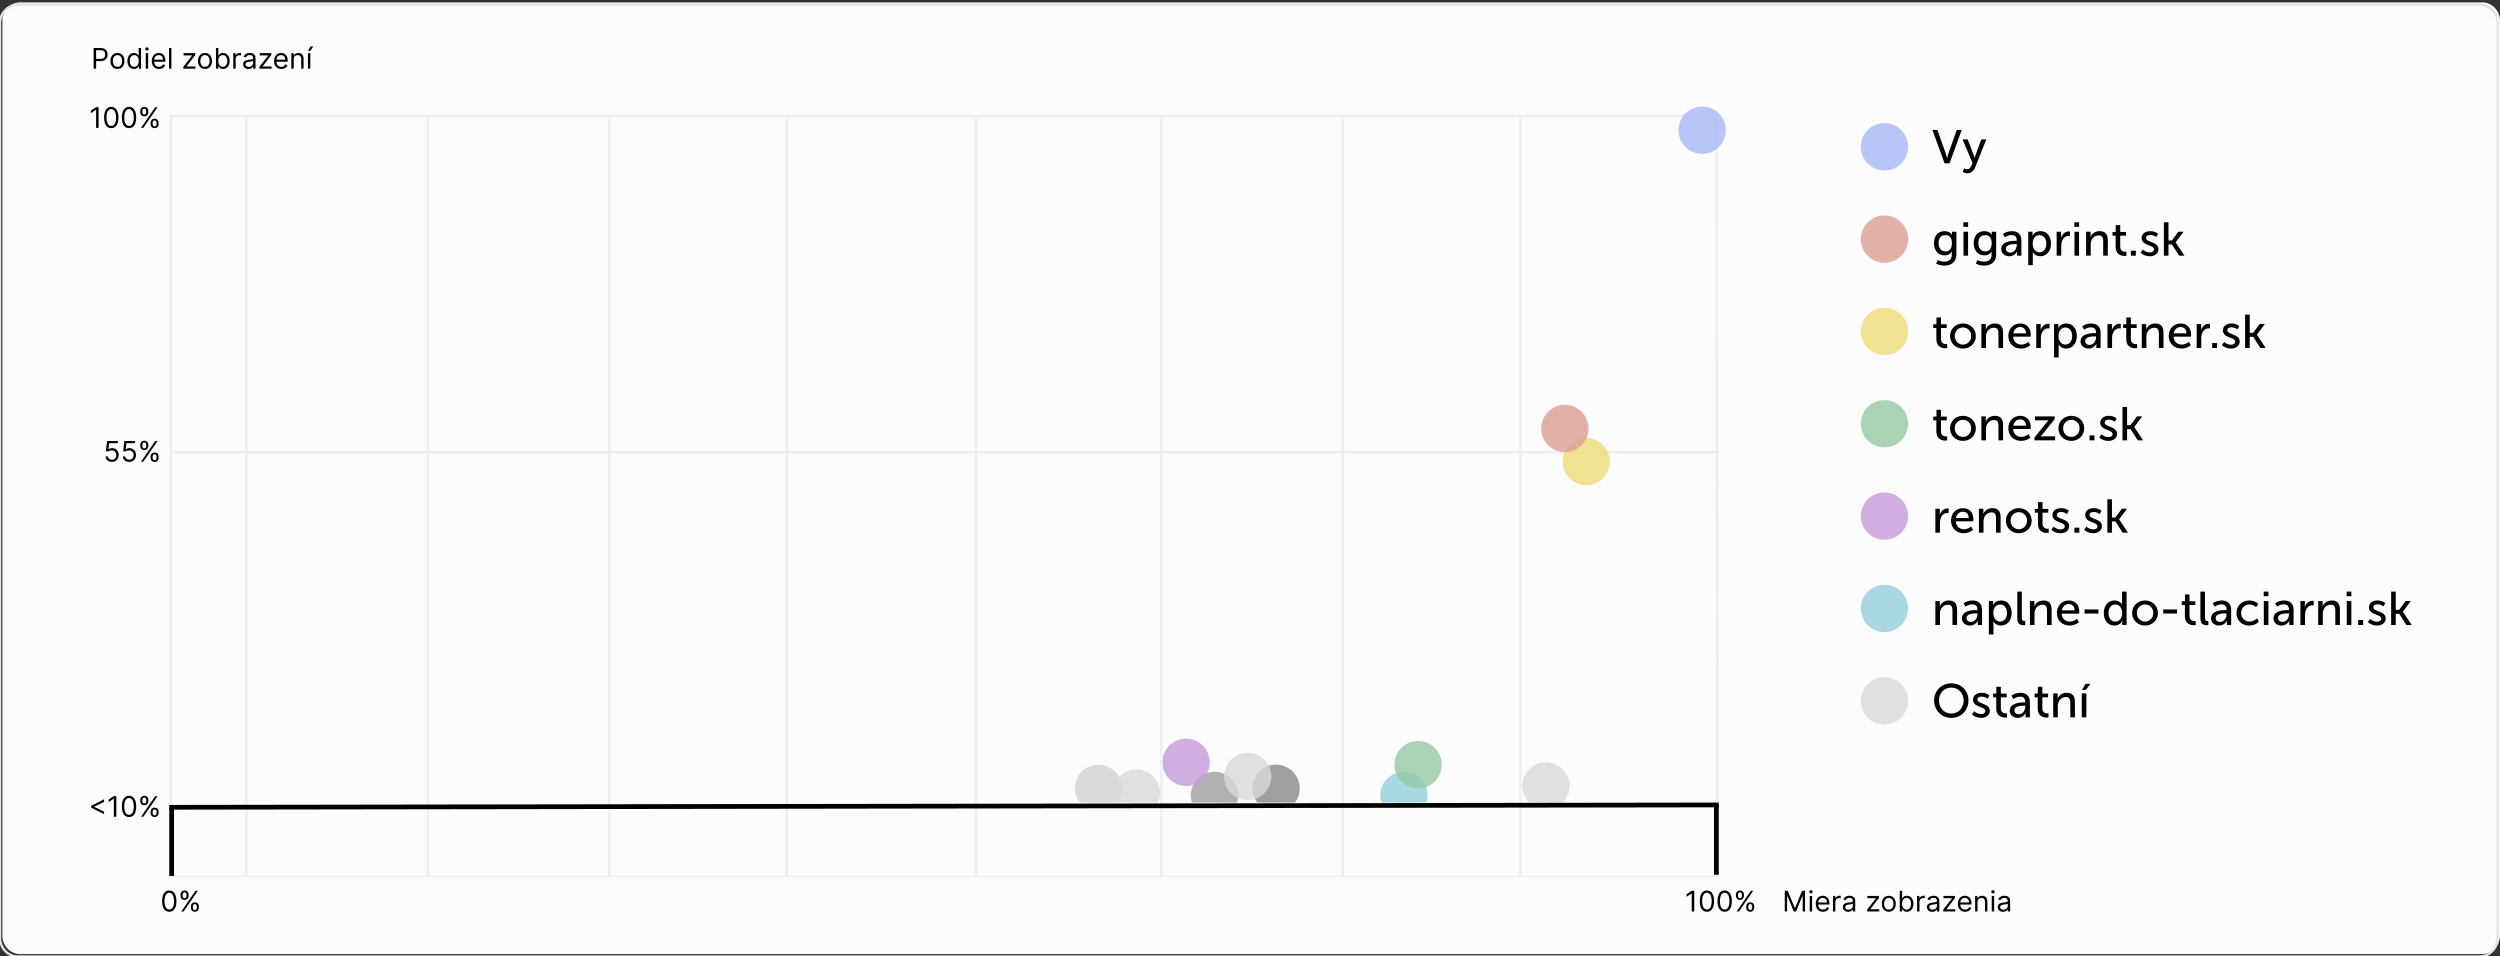 <?xml version="1.0" encoding="UTF-8"?> <svg xmlns="http://www.w3.org/2000/svg" width="1056" height="404" viewBox="0 0 1056 404" fill="none"><rect x="0" y="0" width="1056" height="404" fill="#333333" stroke="none"/><g clip-path="url(#clip0_103_243)"><path d="M1048.5 1H8.5C4.358 1 1 4.524 1 8.872V395.128C1 399.476 4.358 403 8.5 403H1048.5C1052.64 403 1056 399.476 1056 395.128V8.872C1056 4.524 1052.64 1 1048.5 1Z" fill="#FCFCFC"></path><path d="M1047.5 2H7.5C3.358 2 0 5.524 0 9.872V396.128C0 400.476 3.358 404 7.5 404H1047.5C1051.64 404 1055 400.476 1055 396.128V9.872C1055 5.524 1051.64 2 1047.5 2Z" stroke="#E4E4E4"></path><path d="M72 370H726" stroke="#EEEEEE"></path><path d="M72 191H726" stroke="#EEEEEE"></path><path d="M72 49L725 49" stroke="#EEEEEE"></path><path d="M72.188 49V370" stroke="#EEEEEE"></path><circle opacity="0.8" cx="539" cy="333" r="10" fill="#8A8888"></circle><circle opacity="0.8" cx="653" cy="332" r="10" fill="#D9D9D9"></circle><circle opacity="0.8" cx="513" cy="336" r="10" fill="#A09F9F"></circle><circle opacity="0.8" cx="527" cy="328" r="10" fill="#D9D9D9"></circle><circle cx="464" cy="333" r="10" fill="#D9D9D9"></circle><circle opacity="0.8" cx="480" cy="335" r="10" fill="#D9D9D9"></circle><circle opacity="0.8" cx="501" cy="322" r="10" fill="#C79BDA"></circle><circle opacity="0.8" cx="593" cy="336" r="10" fill="#96CEDE"></circle><circle opacity="0.8" cx="599" cy="323" r="10" fill="#96C9A5"></circle><rect x="73" y="339" width="652" height="31" fill="#FCFCFC"></rect><path d="M104.039 50V370" stroke="#EEEEEE"></path><path d="M180.68 50V370" stroke="#EEEEEE"></path><path d="M257.32 50V370" stroke="#EEEEEE"></path><path d="M332.305 50V370" stroke="#EEEEEE"></path><path d="M412.281 50V370" stroke="#EEEEEE"></path><path d="M490.586 50V370" stroke="#EEEEEE"></path><path d="M567.234 50V370" stroke="#EEEEEE"></path><path d="M642.211 50V370" stroke="#EEEEEE"></path><path d="M725 49L725.523 370" stroke="#EEEEEE"></path><path d="M41.644 45.273V54H40.587V46.381H40.535L38.405 47.795V46.722L40.587 45.273H41.644ZM47 54.119C46.358 54.119 45.811 53.945 45.359 53.595C44.908 53.243 44.562 52.733 44.324 52.065C44.085 51.395 43.966 50.585 43.966 49.636C43.966 48.693 44.085 47.888 44.324 47.22C44.565 46.55 44.912 46.038 45.364 45.686C45.818 45.331 46.364 45.153 47 45.153C47.636 45.153 48.18 45.331 48.632 45.686C49.087 46.038 49.433 46.55 49.672 47.22C49.913 47.888 50.034 48.693 50.034 49.636C50.034 50.585 49.915 51.395 49.676 52.065C49.438 52.733 49.092 53.243 48.641 53.595C48.189 53.945 47.642 54.119 47 54.119ZM47 53.182C47.636 53.182 48.131 52.875 48.483 52.261C48.835 51.648 49.011 50.773 49.011 49.636C49.011 48.881 48.93 48.237 48.769 47.706C48.609 47.175 48.379 46.77 48.078 46.492C47.78 46.213 47.42 46.074 47 46.074C46.369 46.074 45.876 46.385 45.521 47.007C45.166 47.626 44.989 48.503 44.989 49.636C44.989 50.392 45.068 51.034 45.227 51.562C45.386 52.091 45.615 52.493 45.913 52.769C46.215 53.044 46.577 53.182 47 53.182ZM54.5 54.119C53.858 54.119 53.311 53.945 52.859 53.595C52.408 53.243 52.062 52.733 51.824 52.065C51.585 51.395 51.466 50.585 51.466 49.636C51.466 48.693 51.585 47.888 51.824 47.22C52.065 46.55 52.412 46.038 52.864 45.686C53.318 45.331 53.864 45.153 54.5 45.153C55.136 45.153 55.68 45.331 56.132 45.686C56.587 46.038 56.933 46.55 57.172 47.22C57.413 47.888 57.534 48.693 57.534 49.636C57.534 50.585 57.415 51.395 57.176 52.065C56.938 52.733 56.592 53.243 56.141 53.595C55.689 53.945 55.142 54.119 54.5 54.119ZM54.5 53.182C55.136 53.182 55.631 52.875 55.983 52.261C56.335 51.648 56.511 50.773 56.511 49.636C56.511 48.881 56.43 48.237 56.269 47.706C56.109 47.175 55.879 46.77 55.578 46.492C55.28 46.213 54.92 46.074 54.5 46.074C53.869 46.074 53.376 46.385 53.021 47.007C52.666 47.626 52.489 48.503 52.489 49.636C52.489 50.392 52.568 51.034 52.727 51.562C52.886 52.091 53.115 52.493 53.413 52.769C53.715 53.044 54.077 53.182 54.5 53.182ZM63.602 52.364V51.903C63.602 51.585 63.668 51.294 63.798 51.03C63.932 50.763 64.125 50.55 64.378 50.391C64.633 50.229 64.943 50.148 65.307 50.148C65.676 50.148 65.986 50.229 66.236 50.391C66.486 50.55 66.675 50.763 66.803 51.03C66.93 51.294 66.994 51.585 66.994 51.903V52.364C66.994 52.682 66.929 52.974 66.798 53.242C66.671 53.506 66.48 53.719 66.227 53.881C65.977 54.04 65.671 54.119 65.307 54.119C64.938 54.119 64.626 54.04 64.374 53.881C64.121 53.719 63.929 53.506 63.798 53.242C63.668 52.974 63.602 52.682 63.602 52.364ZM64.472 51.903V52.364C64.472 52.628 64.534 52.865 64.659 53.075C64.784 53.283 65 53.386 65.307 53.386C65.605 53.386 65.815 53.283 65.938 53.075C66.062 52.865 66.125 52.628 66.125 52.364V51.903C66.125 51.639 66.065 51.403 65.946 51.196C65.827 50.986 65.614 50.881 65.307 50.881C65.008 50.881 64.794 50.986 64.663 51.196C64.535 51.403 64.472 51.639 64.472 51.903ZM59.256 47.369V46.909C59.256 46.591 59.321 46.3 59.452 46.035C59.585 45.769 59.778 45.555 60.031 45.396C60.287 45.234 60.597 45.153 60.96 45.153C61.33 45.153 61.639 45.234 61.889 45.396C62.139 45.555 62.328 45.769 62.456 46.035C62.584 46.3 62.648 46.591 62.648 46.909V47.369C62.648 47.688 62.582 47.98 62.452 48.247C62.324 48.511 62.133 48.724 61.881 48.886C61.631 49.045 61.324 49.125 60.96 49.125C60.591 49.125 60.28 49.045 60.027 48.886C59.774 48.724 59.582 48.511 59.452 48.247C59.321 47.98 59.256 47.688 59.256 47.369ZM60.125 46.909V47.369C60.125 47.633 60.188 47.871 60.312 48.081C60.438 48.288 60.653 48.392 60.96 48.392C61.258 48.392 61.469 48.288 61.591 48.081C61.716 47.871 61.778 47.633 61.778 47.369V46.909C61.778 46.645 61.719 46.409 61.599 46.202C61.48 45.992 61.267 45.886 60.96 45.886C60.662 45.886 60.447 45.992 60.317 46.202C60.189 46.409 60.125 46.645 60.125 46.909ZM59.58 54L65.579 45.273H66.551L60.551 54H59.58Z" fill="black"></path><path d="M47.279 195.119C46.779 195.119 46.329 195.02 45.928 194.821C45.528 194.622 45.207 194.349 44.965 194.003C44.724 193.656 44.592 193.261 44.569 192.818H45.592C45.631 193.213 45.81 193.54 46.129 193.798C46.45 194.054 46.833 194.182 47.279 194.182C47.637 194.182 47.955 194.098 48.234 193.93C48.515 193.763 48.735 193.533 48.894 193.24C49.056 192.945 49.137 192.611 49.137 192.239C49.137 191.858 49.053 191.518 48.886 191.22C48.721 190.919 48.494 190.682 48.204 190.509C47.914 190.335 47.583 190.247 47.211 190.244C46.944 190.241 46.67 190.283 46.389 190.368C46.107 190.45 45.876 190.557 45.694 190.688L44.705 190.568L45.234 186.273H49.768V187.21H46.12L45.813 189.784H45.864C46.043 189.642 46.268 189.524 46.538 189.43C46.807 189.337 47.089 189.29 47.381 189.29C47.916 189.29 48.391 189.418 48.809 189.673C49.229 189.926 49.559 190.273 49.798 190.713C50.039 191.153 50.16 191.656 50.16 192.222C50.16 192.778 50.035 193.276 49.785 193.713C49.538 194.148 49.197 194.491 48.762 194.744C48.327 194.994 47.833 195.119 47.279 195.119ZM54.58 195.119C54.08 195.119 53.63 195.02 53.229 194.821C52.828 194.622 52.508 194.349 52.266 194.003C52.025 193.656 51.892 193.261 51.87 192.818H52.892C52.932 193.213 53.111 193.54 53.429 193.798C53.75 194.054 54.134 194.182 54.58 194.182C54.938 194.182 55.256 194.098 55.534 193.93C55.816 193.763 56.036 193.533 56.195 193.24C56.357 192.945 56.438 192.611 56.438 192.239C56.438 191.858 56.354 191.518 56.186 191.22C56.022 190.919 55.794 190.682 55.505 190.509C55.215 190.335 54.884 190.247 54.512 190.244C54.245 190.241 53.971 190.283 53.689 190.368C53.408 190.45 53.176 190.557 52.995 190.688L52.006 190.568L52.534 186.273H57.069V187.21H53.421L53.114 189.784H53.165C53.344 189.642 53.569 189.524 53.838 189.43C54.108 189.337 54.39 189.29 54.682 189.29C55.216 189.29 55.692 189.418 56.11 189.673C56.53 189.926 56.86 190.273 57.098 190.713C57.34 191.153 57.461 191.656 57.461 192.222C57.461 192.778 57.336 193.276 57.086 193.713C56.838 194.148 56.498 194.491 56.063 194.744C55.628 194.994 55.134 195.119 54.58 195.119ZM63.602 193.364V192.903C63.602 192.585 63.668 192.294 63.798 192.03C63.932 191.763 64.125 191.55 64.378 191.391C64.633 191.229 64.943 191.148 65.307 191.148C65.676 191.148 65.986 191.229 66.236 191.391C66.486 191.55 66.675 191.763 66.803 192.03C66.93 192.294 66.994 192.585 66.994 192.903V193.364C66.994 193.682 66.929 193.974 66.798 194.241C66.671 194.506 66.48 194.719 66.227 194.881C65.977 195.04 65.671 195.119 65.307 195.119C64.938 195.119 64.626 195.04 64.374 194.881C64.121 194.719 63.929 194.506 63.798 194.241C63.668 193.974 63.602 193.682 63.602 193.364ZM64.472 192.903V193.364C64.472 193.628 64.534 193.865 64.659 194.075C64.784 194.283 65 194.386 65.307 194.386C65.605 194.386 65.815 194.283 65.938 194.075C66.062 193.865 66.125 193.628 66.125 193.364V192.903C66.125 192.639 66.065 192.403 65.946 192.196C65.827 191.986 65.614 191.881 65.307 191.881C65.008 191.881 64.794 191.986 64.663 192.196C64.535 192.403 64.472 192.639 64.472 192.903ZM59.256 188.369V187.909C59.256 187.591 59.321 187.3 59.452 187.036C59.585 186.768 59.778 186.555 60.031 186.396C60.287 186.234 60.597 186.153 60.96 186.153C61.33 186.153 61.639 186.234 61.889 186.396C62.139 186.555 62.328 186.768 62.456 187.036C62.584 187.3 62.648 187.591 62.648 187.909V188.369C62.648 188.687 62.582 188.98 62.452 189.247C62.324 189.511 62.133 189.724 61.881 189.886C61.631 190.045 61.324 190.125 60.96 190.125C60.591 190.125 60.28 190.045 60.027 189.886C59.774 189.724 59.582 189.511 59.452 189.247C59.321 188.98 59.256 188.687 59.256 188.369ZM60.125 187.909V188.369C60.125 188.634 60.188 188.871 60.312 189.081C60.438 189.288 60.653 189.392 60.96 189.392C61.258 189.392 61.469 189.288 61.591 189.081C61.716 188.871 61.778 188.634 61.778 188.369V187.909C61.778 187.645 61.719 187.409 61.599 187.202C61.48 186.991 61.267 186.886 60.96 186.886C60.662 186.886 60.447 186.991 60.317 187.202C60.189 187.409 60.125 187.645 60.125 187.909ZM59.58 195L65.579 186.273H66.551L60.551 195H59.58Z" fill="black"></path><path d="M38.472 341.114V340.432L43.961 337.636V338.727L39.75 340.756L39.784 340.688V340.858L39.75 340.79L43.961 342.818V343.909L38.472 341.114ZM49.144 336.273V345H48.087V337.381H48.035L45.905 338.795V337.722L48.087 336.273H49.144ZM54.5 345.119C53.858 345.119 53.311 344.945 52.859 344.595C52.408 344.243 52.062 343.733 51.824 343.065C51.585 342.395 51.466 341.585 51.466 340.636C51.466 339.693 51.585 338.888 51.824 338.22C52.065 337.55 52.412 337.038 52.864 336.686C53.318 336.331 53.864 336.153 54.5 336.153C55.136 336.153 55.68 336.331 56.132 336.686C56.587 337.038 56.933 337.55 57.172 338.22C57.413 338.888 57.534 339.693 57.534 340.636C57.534 341.585 57.415 342.395 57.176 343.065C56.938 343.733 56.592 344.243 56.141 344.595C55.689 344.945 55.142 345.119 54.5 345.119ZM54.5 344.182C55.136 344.182 55.631 343.875 55.983 343.261C56.335 342.648 56.511 341.773 56.511 340.636C56.511 339.881 56.43 339.237 56.269 338.706C56.109 338.175 55.879 337.77 55.578 337.491C55.28 337.213 54.92 337.074 54.5 337.074C53.869 337.074 53.376 337.385 53.021 338.007C52.666 338.626 52.489 339.503 52.489 340.636C52.489 341.392 52.568 342.034 52.727 342.562C52.886 343.091 53.115 343.493 53.413 343.768C53.715 344.044 54.077 344.182 54.5 344.182ZM63.602 343.364V342.903C63.602 342.585 63.668 342.294 63.798 342.03C63.932 341.763 64.125 341.55 64.378 341.391C64.633 341.229 64.943 341.148 65.307 341.148C65.676 341.148 65.986 341.229 66.236 341.391C66.486 341.55 66.675 341.763 66.803 342.03C66.93 342.294 66.994 342.585 66.994 342.903V343.364C66.994 343.682 66.929 343.974 66.798 344.241C66.671 344.506 66.48 344.719 66.227 344.881C65.977 345.04 65.671 345.119 65.307 345.119C64.938 345.119 64.626 345.04 64.374 344.881C64.121 344.719 63.929 344.506 63.798 344.241C63.668 343.974 63.602 343.682 63.602 343.364ZM64.472 342.903V343.364C64.472 343.628 64.534 343.865 64.659 344.075C64.784 344.283 65 344.386 65.307 344.386C65.605 344.386 65.815 344.283 65.938 344.075C66.062 343.865 66.125 343.628 66.125 343.364V342.903C66.125 342.639 66.065 342.403 65.946 342.196C65.827 341.986 65.614 341.881 65.307 341.881C65.008 341.881 64.794 341.986 64.663 342.196C64.535 342.403 64.472 342.639 64.472 342.903ZM59.256 338.369V337.909C59.256 337.591 59.321 337.3 59.452 337.036C59.585 336.768 59.778 336.555 60.031 336.396C60.287 336.234 60.597 336.153 60.96 336.153C61.33 336.153 61.639 336.234 61.889 336.396C62.139 336.555 62.328 336.768 62.456 337.036C62.584 337.3 62.648 337.591 62.648 337.909V338.369C62.648 338.687 62.582 338.98 62.452 339.247C62.324 339.511 62.133 339.724 61.881 339.886C61.631 340.045 61.324 340.125 60.96 340.125C60.591 340.125 60.28 340.045 60.027 339.886C59.774 339.724 59.582 339.511 59.452 339.247C59.321 338.98 59.256 338.687 59.256 338.369ZM60.125 337.909V338.369C60.125 338.634 60.188 338.871 60.312 339.081C60.438 339.288 60.653 339.392 60.96 339.392C61.258 339.392 61.469 339.288 61.591 339.081C61.716 338.871 61.778 338.634 61.778 338.369V337.909C61.778 337.645 61.719 337.409 61.599 337.202C61.48 336.991 61.267 336.886 60.96 336.886C60.662 336.886 60.447 336.991 60.317 337.202C60.189 337.409 60.125 337.645 60.125 337.909ZM59.58 345L65.579 336.273H66.551L60.551 345H59.58Z" fill="black"></path><path d="M71.5 385.119C70.858 385.119 70.311 384.945 69.859 384.595C69.408 384.243 69.062 383.733 68.824 383.065C68.585 382.395 68.466 381.585 68.466 380.636C68.466 379.693 68.585 378.888 68.824 378.22C69.065 377.55 69.412 377.038 69.864 376.686C70.318 376.331 70.864 376.153 71.5 376.153C72.136 376.153 72.68 376.331 73.132 376.686C73.587 377.038 73.933 377.55 74.172 378.22C74.413 378.888 74.534 379.693 74.534 380.636C74.534 381.585 74.415 382.395 74.176 383.065C73.938 383.733 73.592 384.243 73.141 384.595C72.689 384.945 72.142 385.119 71.5 385.119ZM71.5 384.182C72.136 384.182 72.631 383.875 72.983 383.261C73.335 382.648 73.511 381.773 73.511 380.636C73.511 379.881 73.43 379.237 73.269 378.706C73.109 378.175 72.879 377.77 72.578 377.491C72.28 377.213 71.921 377.074 71.5 377.074C70.869 377.074 70.376 377.385 70.021 378.007C69.666 378.626 69.489 379.503 69.489 380.636C69.489 381.392 69.568 382.034 69.727 382.562C69.886 383.091 70.115 383.493 70.413 383.768C70.715 384.044 71.077 384.182 71.5 384.182ZM80.602 383.364V382.903C80.602 382.585 80.668 382.294 80.798 382.03C80.932 381.763 81.125 381.55 81.378 381.391C81.633 381.229 81.943 381.148 82.307 381.148C82.676 381.148 82.986 381.229 83.236 381.391C83.486 381.55 83.675 381.763 83.803 382.03C83.93 382.294 83.994 382.585 83.994 382.903V383.364C83.994 383.682 83.929 383.974 83.798 384.241C83.671 384.506 83.48 384.719 83.227 384.881C82.977 385.04 82.671 385.119 82.307 385.119C81.938 385.119 81.626 385.04 81.374 384.881C81.121 384.719 80.929 384.506 80.798 384.241C80.668 383.974 80.602 383.682 80.602 383.364ZM81.472 382.903V383.364C81.472 383.628 81.534 383.865 81.659 384.075C81.784 384.283 82 384.386 82.307 384.386C82.605 384.386 82.815 384.283 82.938 384.075C83.062 383.865 83.125 383.628 83.125 383.364V382.903C83.125 382.639 83.065 382.403 82.946 382.196C82.827 381.986 82.614 381.881 82.307 381.881C82.008 381.881 81.794 381.986 81.663 382.196C81.535 382.403 81.472 382.639 81.472 382.903ZM76.256 378.369V377.909C76.256 377.591 76.321 377.3 76.452 377.036C76.585 376.768 76.778 376.555 77.031 376.396C77.287 376.234 77.597 376.153 77.96 376.153C78.329 376.153 78.639 376.234 78.889 376.396C79.139 376.555 79.328 376.768 79.456 377.036C79.584 377.3 79.648 377.591 79.648 377.909V378.369C79.648 378.687 79.582 378.98 79.452 379.247C79.324 379.511 79.133 379.724 78.881 379.886C78.631 380.045 78.324 380.125 77.96 380.125C77.591 380.125 77.28 380.045 77.027 379.886C76.774 379.724 76.582 379.511 76.452 379.247C76.321 378.98 76.256 378.687 76.256 378.369ZM77.125 377.909V378.369C77.125 378.634 77.188 378.871 77.312 379.081C77.438 379.288 77.653 379.392 77.96 379.392C78.258 379.392 78.469 379.288 78.591 379.081C78.716 378.871 78.778 378.634 78.778 378.369V377.909C78.778 377.645 78.719 377.409 78.599 377.202C78.48 376.991 78.267 376.886 77.96 376.886C77.662 376.886 77.447 376.991 77.317 377.202C77.189 377.409 77.125 377.645 77.125 377.909ZM76.579 385L82.579 376.273H83.551L77.551 385H76.579Z" fill="black"></path><path d="M715.643 376.273V385H714.587V377.381H714.536L712.405 378.795V377.722L714.587 376.273H715.643ZM721 385.119C720.358 385.119 719.811 384.945 719.359 384.595C718.908 384.243 718.563 383.733 718.324 383.065C718.085 382.395 717.966 381.585 717.966 380.636C717.966 379.693 718.085 378.888 718.324 378.22C718.565 377.55 718.912 377.038 719.364 376.686C719.818 376.331 720.364 376.153 721 376.153C721.636 376.153 722.18 376.331 722.632 376.686C723.087 377.038 723.433 377.55 723.672 378.22C723.913 378.888 724.034 379.693 724.034 380.636C724.034 381.585 723.915 382.395 723.676 383.065C723.438 383.733 723.092 384.243 722.641 384.595C722.189 384.945 721.642 385.119 721 385.119ZM721 384.182C721.636 384.182 722.131 383.875 722.483 383.261C722.835 382.648 723.011 381.773 723.011 380.636C723.011 379.881 722.93 379.237 722.768 378.706C722.609 378.175 722.379 377.77 722.078 377.491C721.78 377.213 721.42 377.074 721 377.074C720.369 377.074 719.876 377.385 719.521 378.007C719.166 378.626 718.989 379.503 718.989 380.636C718.989 381.392 719.068 382.034 719.227 382.562C719.386 383.091 719.615 383.493 719.913 383.768C720.214 384.044 720.577 384.182 721 384.182ZM728.5 385.119C727.858 385.119 727.311 384.945 726.859 384.595C726.408 384.243 726.063 383.733 725.824 383.065C725.585 382.395 725.466 381.585 725.466 380.636C725.466 379.693 725.585 378.888 725.824 378.22C726.065 377.55 726.412 377.038 726.864 376.686C727.318 376.331 727.864 376.153 728.5 376.153C729.136 376.153 729.68 376.331 730.132 376.686C730.587 377.038 730.933 377.55 731.172 378.22C731.413 378.888 731.534 379.693 731.534 380.636C731.534 381.585 731.415 382.395 731.176 383.065C730.938 383.733 730.592 384.243 730.141 384.595C729.689 384.945 729.142 385.119 728.5 385.119ZM728.5 384.182C729.136 384.182 729.631 383.875 729.983 383.261C730.335 382.648 730.511 381.773 730.511 380.636C730.511 379.881 730.43 379.237 730.268 378.706C730.109 378.175 729.879 377.77 729.578 377.491C729.28 377.213 728.92 377.074 728.5 377.074C727.869 377.074 727.376 377.385 727.021 378.007C726.666 378.626 726.489 379.503 726.489 380.636C726.489 381.392 726.568 382.034 726.727 382.562C726.886 383.091 727.115 383.493 727.413 383.768C727.714 384.044 728.077 384.182 728.5 384.182ZM737.602 383.364V382.903C737.602 382.585 737.668 382.294 737.798 382.03C737.932 381.763 738.125 381.55 738.378 381.391C738.634 381.229 738.943 381.148 739.307 381.148C739.676 381.148 739.986 381.229 740.236 381.391C740.486 381.55 740.675 381.763 740.803 382.03C740.93 382.294 740.994 382.585 740.994 382.903V383.364C740.994 383.682 740.929 383.974 740.798 384.241C740.67 384.506 740.48 384.719 740.227 384.881C739.977 385.04 739.67 385.119 739.307 385.119C738.938 385.119 738.626 385.04 738.374 384.881C738.121 384.719 737.929 384.506 737.798 384.241C737.668 383.974 737.602 383.682 737.602 383.364ZM738.472 382.903V383.364C738.472 383.628 738.534 383.865 738.659 384.075C738.784 384.283 739 384.386 739.307 384.386C739.605 384.386 739.815 384.283 739.938 384.075C740.062 383.865 740.125 383.628 740.125 383.364V382.903C740.125 382.639 740.065 382.403 739.946 382.196C739.827 381.986 739.614 381.881 739.307 381.881C739.009 381.881 738.794 381.986 738.663 382.196C738.536 382.403 738.472 382.639 738.472 382.903ZM733.256 378.369V377.909C733.256 377.591 733.321 377.3 733.452 377.036C733.585 376.768 733.778 376.555 734.031 376.396C734.287 376.234 734.597 376.153 734.96 376.153C735.33 376.153 735.639 376.234 735.889 376.396C736.139 376.555 736.328 376.768 736.456 377.036C736.584 377.3 736.648 377.591 736.648 377.909V378.369C736.648 378.687 736.582 378.98 736.452 379.247C736.324 379.511 736.134 379.724 735.881 379.886C735.631 380.045 735.324 380.125 734.96 380.125C734.591 380.125 734.28 380.045 734.027 379.886C733.774 379.724 733.582 379.511 733.452 379.247C733.321 378.98 733.256 378.687 733.256 378.369ZM734.125 377.909V378.369C734.125 378.634 734.188 378.871 734.312 379.081C734.438 379.288 734.653 379.392 734.96 379.392C735.259 379.392 735.469 379.288 735.591 379.081C735.716 378.871 735.778 378.634 735.778 378.369V377.909C735.778 377.645 735.719 377.409 735.599 377.202C735.48 376.991 735.267 376.886 734.96 376.886C734.662 376.886 734.447 376.991 734.317 377.202C734.189 377.409 734.125 377.645 734.125 377.909ZM733.58 385L739.58 376.273H740.551L734.551 385H733.58Z" fill="black"></path><path d="M71.5 341L725.999 340.007" stroke="black" stroke-width="2"></path><line x1="72.5" y1="341" x2="72.5" y2="370" stroke="black" stroke-width="2"></line><path d="M725 340V369.5" stroke="black" stroke-width="2"></path><path d="M753.885 376.273H755.146L758.112 383.517H758.214L761.18 376.273H762.442V385H761.453V378.369H761.368L758.641 385H757.686L754.959 378.369H754.874V385H753.885V376.273ZM764.424 385V378.455H765.43V385H764.424ZM764.936 377.364C764.74 377.364 764.571 377.297 764.429 377.163C764.289 377.03 764.22 376.869 764.22 376.682C764.22 376.494 764.289 376.334 764.429 376.2C764.571 376.067 764.74 376 764.936 376C765.132 376 765.299 376.067 765.439 376.2C765.581 376.334 765.652 376.494 765.652 376.682C765.652 376.869 765.581 377.03 765.439 377.163C765.299 377.297 765.132 377.364 764.936 377.364ZM770.016 385.136C769.386 385.136 768.842 384.997 768.384 384.719C767.93 384.438 767.579 384.045 767.332 383.543C767.087 383.037 766.965 382.449 766.965 381.778C766.965 381.108 767.087 380.517 767.332 380.006C767.579 379.491 767.923 379.091 768.363 378.804C768.806 378.514 769.323 378.369 769.914 378.369C770.255 378.369 770.592 378.426 770.924 378.54C771.256 378.653 771.559 378.838 771.832 379.094C772.104 379.347 772.322 379.682 772.484 380.099C772.646 380.517 772.727 381.031 772.727 381.642V382.068H767.681V381.199H771.704C771.704 380.83 771.63 380.5 771.482 380.21C771.337 379.92 771.13 379.692 770.86 379.524C770.593 379.357 770.278 379.273 769.914 379.273C769.513 379.273 769.167 379.372 768.874 379.571C768.585 379.767 768.362 380.023 768.205 380.338C768.049 380.653 767.971 380.991 767.971 381.352V381.932C767.971 382.426 768.056 382.845 768.227 383.189C768.4 383.53 768.64 383.79 768.947 383.969C769.254 384.145 769.61 384.233 770.016 384.233C770.281 384.233 770.519 384.196 770.732 384.122C770.948 384.045 771.134 383.932 771.29 383.781C771.447 383.628 771.567 383.437 771.653 383.21L772.624 383.483C772.522 383.812 772.35 384.102 772.109 384.352C771.867 384.599 771.569 384.793 771.214 384.932C770.859 385.068 770.46 385.136 770.016 385.136ZM774.256 385V378.455H775.228V379.443H775.296C775.415 379.119 775.631 378.857 775.944 378.655C776.256 378.453 776.609 378.352 777.001 378.352C777.075 378.352 777.167 378.354 777.278 378.357C777.388 378.359 777.472 378.364 777.529 378.369V379.392C777.495 379.384 777.417 379.371 777.295 379.354C777.175 379.334 777.049 379.324 776.915 379.324C776.597 379.324 776.313 379.391 776.063 379.524C775.816 379.655 775.62 379.837 775.475 380.07C775.333 380.3 775.262 380.562 775.262 380.858V385H774.256ZM780.647 385.153C780.233 385.153 779.856 385.075 779.518 384.919C779.18 384.76 778.912 384.531 778.713 384.233C778.514 383.932 778.414 383.568 778.414 383.142C778.414 382.767 778.488 382.463 778.636 382.23C778.784 381.994 778.981 381.81 779.228 381.676C779.475 381.543 779.748 381.443 780.047 381.378C780.348 381.31 780.65 381.256 780.954 381.216C781.352 381.165 781.674 381.126 781.922 381.101C782.172 381.072 782.353 381.026 782.467 380.96C782.583 380.895 782.642 380.781 782.642 380.619V380.585C782.642 380.165 782.527 379.838 782.297 379.605C782.069 379.372 781.724 379.256 781.261 379.256C780.781 379.256 780.404 379.361 780.132 379.571C779.859 379.781 779.667 380.006 779.556 380.244L778.602 379.903C778.772 379.506 779 379.196 779.284 378.974C779.571 378.75 779.883 378.594 780.221 378.506C780.562 378.415 780.897 378.369 781.227 378.369C781.437 378.369 781.679 378.395 781.951 378.446C782.227 378.494 782.493 378.595 782.748 378.749C783.007 378.902 783.221 379.134 783.392 379.443C783.562 379.753 783.647 380.168 783.647 380.688V385H782.642V384.114H782.591C782.522 384.256 782.409 384.408 782.25 384.57C782.091 384.732 781.879 384.869 781.615 384.983C781.35 385.097 781.028 385.153 780.647 385.153ZM780.801 384.25C781.199 384.25 781.534 384.172 781.806 384.016C782.082 383.859 782.289 383.658 782.429 383.411C782.571 383.163 782.642 382.903 782.642 382.631V381.71C782.599 381.761 782.505 381.808 782.36 381.851C782.218 381.891 782.054 381.926 781.866 381.957C781.681 381.986 781.501 382.011 781.325 382.034C781.152 382.054 781.011 382.071 780.903 382.085C780.642 382.119 780.397 382.175 780.17 382.251C779.946 382.325 779.764 382.437 779.625 382.588C779.488 382.736 779.42 382.937 779.42 383.193C779.42 383.543 779.549 383.807 779.808 383.986C780.069 384.162 780.4 384.25 780.801 384.25ZM788.67 385V384.233L792.386 379.46V379.392H788.79V378.455H793.682V379.256L790.068 383.994V384.062H793.801V385H788.67ZM797.822 385.136C797.231 385.136 796.712 384.996 796.266 384.714C795.823 384.433 795.477 384.04 795.227 383.534C794.979 383.028 794.856 382.437 794.856 381.761C794.856 381.08 794.979 380.484 795.227 379.976C795.477 379.467 795.823 379.072 796.266 378.791C796.712 378.51 797.231 378.369 797.822 378.369C798.413 378.369 798.93 378.51 799.373 378.791C799.819 379.072 800.165 379.467 800.413 379.976C800.663 380.484 800.788 381.08 800.788 381.761C800.788 382.437 800.663 383.028 800.413 383.534C800.165 384.04 799.819 384.433 799.373 384.714C798.93 384.996 798.413 385.136 797.822 385.136ZM797.822 384.233C798.271 384.233 798.64 384.118 798.93 383.888C799.219 383.658 799.434 383.355 799.573 382.98C799.712 382.605 799.782 382.199 799.782 381.761C799.782 381.324 799.712 380.916 799.573 380.538C799.434 380.161 799.219 379.855 798.93 379.622C798.64 379.389 798.271 379.273 797.822 379.273C797.373 379.273 797.004 379.389 796.714 379.622C796.424 379.855 796.21 380.161 796.07 380.538C795.931 380.916 795.862 381.324 795.862 381.761C795.862 382.199 795.931 382.605 796.07 382.98C796.21 383.355 796.424 383.658 796.714 383.888C797.004 384.118 797.373 384.233 797.822 384.233ZM802.459 385V376.273H803.465V379.494H803.55C803.624 379.381 803.726 379.236 803.857 379.06C803.99 378.881 804.181 378.722 804.428 378.582C804.678 378.44 805.016 378.369 805.442 378.369C805.993 378.369 806.479 378.507 806.9 378.783C807.32 379.058 807.648 379.449 807.884 379.955C808.12 380.46 808.238 381.057 808.238 381.744C808.238 382.438 808.12 383.038 807.884 383.547C807.648 384.053 807.321 384.445 806.904 384.723C806.486 384.999 806.005 385.136 805.459 385.136C805.039 385.136 804.702 385.067 804.449 384.928C804.196 384.786 804.002 384.625 803.865 384.446C803.729 384.264 803.624 384.114 803.55 383.994H803.431V385H802.459ZM803.448 381.727C803.448 382.222 803.52 382.658 803.665 383.036C803.81 383.411 804.022 383.705 804.3 383.918C804.578 384.128 804.919 384.233 805.323 384.233C805.743 384.233 806.094 384.122 806.375 383.901C806.659 383.676 806.873 383.375 807.015 382.997C807.159 382.616 807.232 382.193 807.232 381.727C807.232 381.267 807.161 380.852 807.019 380.483C806.88 380.111 806.668 379.817 806.384 379.601C806.103 379.382 805.749 379.273 805.323 379.273C804.914 379.273 804.57 379.376 804.292 379.584C804.013 379.788 803.803 380.075 803.661 380.445C803.519 380.811 803.448 381.239 803.448 381.727ZM809.776 385V378.455H810.748V379.443H810.816C810.935 379.119 811.151 378.857 811.463 378.655C811.776 378.453 812.128 378.352 812.52 378.352C812.594 378.352 812.686 378.354 812.797 378.357C812.908 378.359 812.992 378.364 813.049 378.369V379.392C813.015 379.384 812.936 379.371 812.814 379.354C812.695 379.334 812.569 379.324 812.435 379.324C812.117 379.324 811.833 379.391 811.583 379.524C811.336 379.655 811.14 379.837 810.995 380.07C810.853 380.3 810.782 380.562 810.782 380.858V385H809.776ZM816.167 385.153C815.752 385.153 815.376 385.075 815.038 384.919C814.7 384.76 814.431 384.531 814.232 384.233C814.033 383.932 813.934 383.568 813.934 383.142C813.934 382.767 814.008 382.463 814.156 382.23C814.303 381.994 814.501 381.81 814.748 381.676C814.995 381.543 815.268 381.443 815.566 381.378C815.867 381.31 816.17 381.256 816.474 381.216C816.871 381.165 817.194 381.126 817.441 381.101C817.691 381.072 817.873 381.026 817.987 380.96C818.103 380.895 818.161 380.781 818.161 380.619V380.585C818.161 380.165 818.046 379.838 817.816 379.605C817.589 379.372 817.244 379.256 816.781 379.256C816.3 379.256 815.924 379.361 815.651 379.571C815.379 379.781 815.187 380.006 815.076 380.244L814.121 379.903C814.292 379.506 814.519 379.196 814.803 378.974C815.09 378.75 815.403 378.594 815.741 378.506C816.082 378.415 816.417 378.369 816.746 378.369C816.957 378.369 817.198 378.395 817.471 378.446C817.746 378.494 818.012 378.595 818.268 378.749C818.526 378.902 818.741 379.134 818.911 379.443C819.082 379.753 819.167 380.168 819.167 380.688V385H818.161V384.114H818.11C818.042 384.256 817.928 384.408 817.769 384.57C817.61 384.732 817.398 384.869 817.134 384.983C816.87 385.097 816.548 385.153 816.167 385.153ZM816.32 384.25C816.718 384.25 817.053 384.172 817.326 384.016C817.602 383.859 817.809 383.658 817.948 383.411C818.09 383.163 818.161 382.903 818.161 382.631V381.71C818.119 381.761 818.025 381.808 817.88 381.851C817.738 381.891 817.573 381.926 817.386 381.957C817.201 381.986 817.021 382.011 816.844 382.034C816.671 382.054 816.531 382.071 816.423 382.085C816.161 382.119 815.917 382.175 815.69 382.251C815.465 382.325 815.283 382.437 815.144 382.588C815.008 382.736 814.94 382.937 814.94 383.193C814.94 383.543 815.069 383.807 815.327 383.986C815.589 384.162 815.92 384.25 816.32 384.25ZM820.815 385V384.233L824.531 379.46V379.392H820.934V378.455H825.826V379.256L822.213 383.994V384.062H825.946V385H820.815ZM830.051 385.136C829.421 385.136 828.877 384.997 828.419 384.719C827.965 384.438 827.614 384.045 827.367 383.543C827.123 383.037 827 382.449 827 381.778C827 381.108 827.123 380.517 827.367 380.006C827.614 379.491 827.958 379.091 828.398 378.804C828.841 378.514 829.358 378.369 829.949 378.369C830.29 378.369 830.627 378.426 830.959 378.54C831.292 378.653 831.594 378.838 831.867 379.094C832.14 379.347 832.357 379.682 832.519 380.099C832.681 380.517 832.762 381.031 832.762 381.642V382.068H827.716V381.199H831.739C831.739 380.83 831.665 380.5 831.517 380.21C831.373 379.92 831.165 379.692 830.895 379.524C830.628 379.357 830.313 379.273 829.949 379.273C829.549 379.273 829.202 379.372 828.909 379.571C828.62 379.767 828.397 380.023 828.24 380.338C828.084 380.653 828.006 380.991 828.006 381.352V381.932C828.006 382.426 828.091 382.845 828.262 383.189C828.435 383.53 828.675 383.79 828.982 383.969C829.289 384.145 829.645 384.233 830.051 384.233C830.316 384.233 830.554 384.196 830.767 384.122C830.983 384.045 831.169 383.932 831.326 383.781C831.482 383.628 831.603 383.437 831.688 383.21L832.659 383.483C832.557 383.812 832.385 384.102 832.144 384.352C831.902 384.599 831.604 384.793 831.249 384.932C830.894 385.068 830.495 385.136 830.051 385.136ZM835.297 381.062V385H834.292V378.455H835.263V379.477H835.348C835.502 379.145 835.735 378.878 836.047 378.676C836.36 378.472 836.763 378.369 837.257 378.369C837.701 378.369 838.088 378.46 838.421 378.642C838.753 378.821 839.012 379.094 839.196 379.46C839.381 379.824 839.473 380.284 839.473 380.841V385H838.468V380.909C838.468 380.395 838.334 379.994 838.067 379.707C837.8 379.418 837.434 379.273 836.968 379.273C836.647 379.273 836.36 379.342 836.107 379.482C835.857 379.621 835.659 379.824 835.515 380.091C835.37 380.358 835.297 380.682 835.297 381.062ZM841.311 385V378.455H842.317V385H841.311ZM841.822 377.364C841.626 377.364 841.457 377.297 841.315 377.163C841.176 377.03 841.107 376.869 841.107 376.682C841.107 376.494 841.176 376.334 841.315 376.2C841.457 376.067 841.626 376 841.822 376C842.018 376 842.186 376.067 842.325 376.2C842.467 376.334 842.538 376.494 842.538 376.682C842.538 376.869 842.467 377.03 842.325 377.163C842.186 377.297 842.018 377.364 841.822 377.364ZM846.085 385.153C845.67 385.153 845.294 385.075 844.956 384.919C844.618 384.76 844.349 384.531 844.15 384.233C843.951 383.932 843.852 383.568 843.852 383.142C843.852 382.767 843.926 382.463 844.074 382.23C844.221 381.994 844.419 381.81 844.666 381.676C844.913 381.543 845.186 381.443 845.484 381.378C845.785 381.31 846.088 381.256 846.392 381.216C846.789 381.165 847.112 381.126 847.359 381.101C847.609 381.072 847.791 381.026 847.904 380.96C848.021 380.895 848.079 380.781 848.079 380.619V380.585C848.079 380.165 847.964 379.838 847.734 379.605C847.507 379.372 847.162 379.256 846.699 379.256C846.218 379.256 845.842 379.361 845.569 379.571C845.297 379.781 845.105 380.006 844.994 380.244L844.039 379.903C844.21 379.506 844.437 379.196 844.721 378.974C845.008 378.75 845.321 378.594 845.659 378.506C846 378.415 846.335 378.369 846.664 378.369C846.875 378.369 847.116 378.395 847.389 378.446C847.664 378.494 847.93 378.595 848.186 378.749C848.444 378.902 848.659 379.134 848.829 379.443C849 379.753 849.085 380.168 849.085 380.688V385H848.079V384.114H848.028C847.96 384.256 847.846 384.408 847.687 384.57C847.528 384.732 847.316 384.869 847.052 384.983C846.788 385.097 846.466 385.153 846.085 385.153ZM846.238 384.25C846.636 384.25 846.971 384.172 847.244 384.016C847.52 383.859 847.727 383.658 847.866 383.411C848.008 383.163 848.079 382.903 848.079 382.631V381.71C848.037 381.761 847.943 381.808 847.798 381.851C847.656 381.891 847.491 381.926 847.304 381.957C847.119 381.986 846.939 382.011 846.762 382.034C846.589 382.054 846.449 382.071 846.341 382.085C846.079 382.119 845.835 382.175 845.608 382.251C845.383 382.325 845.201 382.437 845.062 382.588C844.926 382.736 844.858 382.937 844.858 383.193C844.858 383.543 844.987 383.807 845.245 383.986C845.507 384.162 845.838 384.25 846.238 384.25Z" fill="black"></path><path d="M39.541 29V20.273H42.49C43.175 20.273 43.734 20.396 44.169 20.643C44.606 20.888 44.93 21.219 45.141 21.636C45.351 22.054 45.456 22.52 45.456 23.034C45.456 23.548 45.351 24.016 45.141 24.436C44.933 24.857 44.612 25.192 44.178 25.442C43.743 25.689 43.186 25.812 42.507 25.812H40.394V24.875H42.473C42.942 24.875 43.318 24.794 43.602 24.632C43.886 24.47 44.092 24.251 44.22 23.976C44.351 23.697 44.416 23.384 44.416 23.034C44.416 22.685 44.351 22.372 44.22 22.097C44.092 21.821 43.885 21.605 43.598 21.449C43.311 21.29 42.93 21.21 42.456 21.21H40.598V29H39.541ZM49.611 29.136C49.02 29.136 48.501 28.996 48.055 28.715C47.612 28.433 47.266 28.04 47.016 27.534C46.769 27.028 46.645 26.438 46.645 25.761C46.645 25.079 46.769 24.484 47.016 23.976C47.266 23.467 47.612 23.072 48.055 22.791C48.501 22.51 49.02 22.369 49.611 22.369C50.202 22.369 50.719 22.51 51.162 22.791C51.608 23.072 51.955 23.467 52.202 23.976C52.452 24.484 52.577 25.079 52.577 25.761C52.577 26.438 52.452 27.028 52.202 27.534C51.955 28.04 51.608 28.433 51.162 28.715C50.719 28.996 50.202 29.136 49.611 29.136ZM49.611 28.233C50.06 28.233 50.429 28.118 50.719 27.888C51.008 27.658 51.223 27.355 51.362 26.98C51.501 26.605 51.571 26.199 51.571 25.761C51.571 25.324 51.501 24.916 51.362 24.538C51.223 24.16 51.008 23.855 50.719 23.622C50.429 23.389 50.06 23.273 49.611 23.273C49.162 23.273 48.793 23.389 48.503 23.622C48.213 23.855 47.999 24.16 47.859 24.538C47.72 24.916 47.651 25.324 47.651 25.761C47.651 26.199 47.72 26.605 47.859 26.98C47.999 27.355 48.213 27.658 48.503 27.888C48.793 28.118 49.162 28.233 49.611 28.233ZM56.584 29.136C56.038 29.136 55.556 28.999 55.139 28.723C54.721 28.445 54.395 28.053 54.159 27.547C53.923 27.038 53.805 26.438 53.805 25.744C53.805 25.057 53.923 24.46 54.159 23.954C54.395 23.449 54.723 23.058 55.143 22.783C55.564 22.507 56.049 22.369 56.6 22.369C57.027 22.369 57.363 22.44 57.61 22.582C57.86 22.722 58.051 22.881 58.181 23.06C58.315 23.236 58.419 23.381 58.492 23.494H58.578V20.273H59.584V29H58.612V27.994H58.492C58.419 28.114 58.314 28.264 58.177 28.446C58.041 28.625 57.846 28.785 57.593 28.928C57.341 29.067 57.004 29.136 56.584 29.136ZM56.72 28.233C57.123 28.233 57.464 28.128 57.742 27.918C58.021 27.704 58.233 27.41 58.377 27.035C58.522 26.658 58.595 26.222 58.595 25.727C58.595 25.239 58.524 24.811 58.382 24.445C58.24 24.075 58.029 23.788 57.751 23.584C57.473 23.376 57.129 23.273 56.72 23.273C56.294 23.273 55.939 23.382 55.654 23.601C55.373 23.817 55.162 24.111 55.02 24.483C54.88 24.852 54.811 25.267 54.811 25.727C54.811 26.193 54.882 26.616 55.024 26.997C55.169 27.375 55.382 27.676 55.663 27.901C55.947 28.122 56.299 28.233 56.72 28.233ZM61.565 29V22.454H62.571V29H61.565ZM62.076 21.364C61.88 21.364 61.711 21.297 61.569 21.163C61.43 21.03 61.36 20.869 61.36 20.682C61.36 20.494 61.43 20.334 61.569 20.2C61.711 20.067 61.88 20 62.076 20C62.272 20 62.44 20.067 62.579 20.2C62.721 20.334 62.792 20.494 62.792 20.682C62.792 20.869 62.721 21.03 62.579 21.163C62.44 21.297 62.272 21.364 62.076 21.364ZM67.157 29.136C66.526 29.136 65.982 28.997 65.525 28.719C65.07 28.438 64.719 28.046 64.472 27.543C64.228 27.037 64.106 26.449 64.106 25.778C64.106 25.108 64.228 24.517 64.472 24.006C64.719 23.491 65.063 23.091 65.504 22.804C65.947 22.514 66.464 22.369 67.055 22.369C67.396 22.369 67.732 22.426 68.065 22.54C68.397 22.653 68.7 22.838 68.972 23.094C69.245 23.347 69.462 23.682 69.624 24.099C69.786 24.517 69.867 25.031 69.867 25.642V26.068H64.822V25.199H68.844C68.844 24.829 68.771 24.5 68.623 24.21C68.478 23.921 68.271 23.692 68.001 23.524C67.734 23.357 67.418 23.273 67.055 23.273C66.654 23.273 66.308 23.372 66.015 23.571C65.725 23.767 65.502 24.023 65.346 24.338C65.19 24.653 65.112 24.991 65.112 25.352V25.932C65.112 26.426 65.197 26.845 65.367 27.189C65.54 27.53 65.781 27.79 66.087 27.969C66.394 28.145 66.751 28.233 67.157 28.233C67.421 28.233 67.66 28.196 67.873 28.122C68.089 28.046 68.275 27.932 68.431 27.781C68.587 27.628 68.708 27.438 68.793 27.21L69.765 27.483C69.663 27.812 69.491 28.102 69.249 28.352C69.008 28.599 68.71 28.793 68.354 28.932C67.999 29.068 67.6 29.136 67.157 29.136ZM72.403 20.273V29H71.397V20.273H72.403ZM77.432 29V28.233L81.148 23.46V23.392H77.552V22.454H82.444V23.256L78.83 27.994V28.062H82.563V29H77.432ZM86.584 29.136C85.993 29.136 85.474 28.996 85.028 28.715C84.585 28.433 84.238 28.04 83.988 27.534C83.741 27.028 83.618 26.438 83.618 25.761C83.618 25.079 83.741 24.484 83.988 23.976C84.238 23.467 84.585 23.072 85.028 22.791C85.474 22.51 85.993 22.369 86.584 22.369C87.174 22.369 87.691 22.51 88.135 22.791C88.581 23.072 88.927 23.467 89.174 23.976C89.424 24.484 89.549 25.079 89.549 25.761C89.549 26.438 89.424 27.028 89.174 27.534C88.927 28.04 88.581 28.433 88.135 28.715C87.691 28.996 87.174 29.136 86.584 29.136ZM86.584 28.233C87.032 28.233 87.402 28.118 87.691 27.888C87.981 27.658 88.196 27.355 88.335 26.98C88.474 26.605 88.544 26.199 88.544 25.761C88.544 25.324 88.474 24.916 88.335 24.538C88.196 24.16 87.981 23.855 87.691 23.622C87.402 23.389 87.032 23.273 86.584 23.273C86.135 23.273 85.765 23.389 85.475 23.622C85.186 23.855 84.971 24.16 84.832 24.538C84.693 24.916 84.623 25.324 84.623 25.761C84.623 26.199 84.693 26.605 84.832 26.98C84.971 27.355 85.186 27.658 85.475 27.888C85.765 28.118 86.135 28.233 86.584 28.233ZM91.221 29V20.273H92.227V23.494H92.312C92.386 23.381 92.488 23.236 92.619 23.06C92.752 22.881 92.942 22.722 93.19 22.582C93.44 22.44 93.778 22.369 94.204 22.369C94.755 22.369 95.241 22.507 95.661 22.783C96.082 23.058 96.41 23.449 96.646 23.954C96.881 24.46 96.999 25.057 96.999 25.744C96.999 26.438 96.881 27.038 96.646 27.547C96.41 28.053 96.083 28.445 95.665 28.723C95.248 28.999 94.766 29.136 94.221 29.136C93.8 29.136 93.464 29.067 93.211 28.928C92.958 28.785 92.763 28.625 92.627 28.446C92.491 28.264 92.386 28.114 92.312 27.994H92.192V29H91.221ZM92.21 25.727C92.21 26.222 92.282 26.658 92.427 27.035C92.572 27.41 92.783 27.704 93.062 27.918C93.34 28.128 93.681 28.233 94.085 28.233C94.505 28.233 94.856 28.122 95.137 27.901C95.421 27.676 95.634 27.375 95.776 26.997C95.921 26.616 95.994 26.193 95.994 25.727C95.994 25.267 95.923 24.852 95.781 24.483C95.641 24.111 95.43 23.817 95.146 23.601C94.864 23.382 94.511 23.273 94.085 23.273C93.675 23.273 93.332 23.376 93.053 23.584C92.775 23.788 92.565 24.075 92.423 24.445C92.281 24.811 92.21 25.239 92.21 25.727ZM98.538 29V22.454H99.509V23.443H99.577C99.697 23.119 99.913 22.857 100.225 22.655C100.538 22.453 100.89 22.352 101.282 22.352C101.356 22.352 101.448 22.354 101.559 22.357C101.67 22.359 101.754 22.364 101.81 22.369V23.392C101.776 23.384 101.698 23.371 101.576 23.354C101.457 23.334 101.33 23.324 101.197 23.324C100.879 23.324 100.594 23.391 100.344 23.524C100.097 23.655 99.901 23.837 99.756 24.07C99.614 24.3 99.543 24.562 99.543 24.858V29H98.538ZM104.929 29.153C104.514 29.153 104.137 29.075 103.799 28.919C103.461 28.76 103.193 28.531 102.994 28.233C102.795 27.932 102.696 27.568 102.696 27.142C102.696 26.767 102.77 26.463 102.917 26.23C103.065 25.994 103.262 25.81 103.51 25.676C103.757 25.543 104.029 25.443 104.328 25.378C104.629 25.31 104.931 25.256 105.235 25.216C105.633 25.165 105.956 25.126 106.203 25.101C106.453 25.072 106.635 25.026 106.748 24.96C106.865 24.895 106.923 24.781 106.923 24.619V24.585C106.923 24.165 106.808 23.838 106.578 23.605C106.35 23.372 106.005 23.256 105.542 23.256C105.062 23.256 104.686 23.361 104.413 23.571C104.14 23.781 103.949 24.006 103.838 24.244L102.883 23.903C103.054 23.506 103.281 23.196 103.565 22.974C103.852 22.75 104.164 22.594 104.502 22.506C104.843 22.415 105.179 22.369 105.508 22.369C105.718 22.369 105.96 22.395 106.233 22.446C106.508 22.494 106.774 22.595 107.029 22.749C107.288 22.902 107.502 23.134 107.673 23.443C107.843 23.753 107.929 24.168 107.929 24.688V29H106.923V28.114H106.872C106.804 28.256 106.69 28.408 106.531 28.57C106.372 28.732 106.16 28.869 105.896 28.983C105.632 29.097 105.309 29.153 104.929 29.153ZM105.082 28.25C105.48 28.25 105.815 28.172 106.088 28.016C106.363 27.859 106.571 27.658 106.71 27.41C106.852 27.163 106.923 26.903 106.923 26.631V25.71C106.88 25.761 106.787 25.808 106.642 25.851C106.5 25.891 106.335 25.926 106.147 25.957C105.963 25.986 105.782 26.011 105.606 26.034C105.433 26.054 105.292 26.071 105.184 26.085C104.923 26.119 104.679 26.175 104.451 26.251C104.227 26.325 104.045 26.438 103.906 26.588C103.77 26.736 103.701 26.938 103.701 27.193C103.701 27.543 103.831 27.807 104.089 27.986C104.35 28.162 104.681 28.25 105.082 28.25ZM109.577 29V28.233L113.293 23.46V23.392H109.696V22.454H114.588V23.256L110.974 27.994V28.062H114.707V29H109.577ZM118.813 29.136C118.183 29.136 117.638 28.997 117.181 28.719C116.727 28.438 116.376 28.046 116.129 27.543C115.884 27.037 115.762 26.449 115.762 25.778C115.762 25.108 115.884 24.517 116.129 24.006C116.376 23.491 116.719 23.091 117.16 22.804C117.603 22.514 118.12 22.369 118.711 22.369C119.052 22.369 119.388 22.426 119.721 22.54C120.053 22.653 120.356 22.838 120.629 23.094C120.901 23.347 121.119 23.682 121.281 24.099C121.442 24.517 121.523 25.031 121.523 25.642V26.068H116.478V25.199H120.501C120.501 24.829 120.427 24.5 120.279 24.21C120.134 23.921 119.927 23.692 119.657 23.524C119.39 23.357 119.075 23.273 118.711 23.273C118.31 23.273 117.964 23.372 117.671 23.571C117.381 23.767 117.158 24.023 117.002 24.338C116.846 24.653 116.768 24.991 116.768 25.352V25.932C116.768 26.426 116.853 26.845 117.023 27.189C117.197 27.53 117.437 27.79 117.744 27.969C118.05 28.145 118.407 28.233 118.813 28.233C119.077 28.233 119.316 28.196 119.529 28.122C119.745 28.046 119.931 27.932 120.087 27.781C120.244 27.628 120.364 27.438 120.45 27.21L121.421 27.483C121.319 27.812 121.147 28.102 120.906 28.352C120.664 28.599 120.366 28.793 120.011 28.932C119.656 29.068 119.256 29.136 118.813 29.136ZM124.059 25.062V29H123.053V22.454H124.025V23.477H124.11C124.263 23.145 124.496 22.878 124.809 22.676C125.121 22.472 125.525 22.369 126.019 22.369C126.462 22.369 126.85 22.46 127.183 22.642C127.515 22.821 127.773 23.094 127.958 23.46C128.143 23.824 128.235 24.284 128.235 24.841V29H127.229V24.909C127.229 24.395 127.096 23.994 126.829 23.707C126.562 23.418 126.195 23.273 125.729 23.273C125.408 23.273 125.121 23.342 124.869 23.482C124.619 23.621 124.421 23.824 124.276 24.091C124.131 24.358 124.059 24.682 124.059 25.062ZM130.073 29V22.454H131.078V29H130.073ZM130.124 21.568L131.164 19.591H132.34L131.01 21.568H130.124Z" fill="black"></path><circle opacity="0.8" cx="796" cy="62" r="10" fill="#A6B8F8"></circle><path d="M821.4 69L816.24 54.88H818.36L821.88 64.86C822.12 65.62 822.42 66.8 822.42 66.8H822.46C822.46 66.8 822.74 65.62 823 64.86L826.54 54.88H828.64L823.48 69H821.4ZM829.715 71.1C829.715 71.1 830.275 71.54 830.875 71.54C831.675 71.54 832.335 70.96 832.715 70.04L833.215 68.88L828.975 58.88H831.155L833.695 65.5C833.895 66 834.075 66.72 834.075 66.72H834.115C834.115 66.72 834.275 66.04 834.455 65.52L836.915 58.88H839.015L834.255 70.82C833.655 72.4 832.395 73.2 830.975 73.2C829.855 73.2 829.035 72.58 829.035 72.58L829.715 71.1Z" fill="black"></path><circle opacity="0.8" cx="796" cy="101" r="10" fill="#DA9F94"></circle><path d="M818.46 109.84C819.26 110.24 820.26 110.52 821.24 110.52C823 110.52 824.44 109.72 824.44 107.7V106.88C824.44 106.56 824.5 106.24 824.5 106.24H824.46C823.86 107.24 822.88 107.88 821.42 107.88C818.6 107.88 816.9 105.62 816.9 102.72C816.9 99.8 818.5 97.64 821.32 97.64C822.58 97.64 823.88 98.1 824.52 99.18H824.58C824.58 99.18 824.52 99.06 824.52 98.88V97.88H826.38V107.58C826.38 110.92 823.84 112.2 821.28 112.2C820.06 112.2 818.82 111.86 817.82 111.36L818.46 109.84ZM818.86 102.66C818.86 104.76 819.98 106.2 821.8 106.2C823.2 106.2 824.48 105.36 824.48 102.72C824.48 100.08 823.2 99.32 821.62 99.32C819.88 99.32 818.86 100.6 818.86 102.66ZM829.335 95.84V93.88H831.335V95.84H829.335ZM829.375 108V97.88H831.315V108H829.375ZM835.257 109.84C836.057 110.24 837.057 110.52 838.037 110.52C839.797 110.52 841.237 109.72 841.237 107.7V106.88C841.237 106.56 841.297 106.24 841.297 106.24H841.257C840.657 107.24 839.677 107.88 838.217 107.88C835.397 107.88 833.697 105.62 833.697 102.72C833.697 99.8 835.297 97.64 838.117 97.64C839.377 97.64 840.677 98.1 841.317 99.18H841.377C841.377 99.18 841.317 99.06 841.317 98.88V97.88H843.177V107.58C843.177 110.92 840.637 112.2 838.077 112.2C836.857 112.2 835.617 111.86 834.617 111.36L835.257 109.84ZM835.657 102.66C835.657 104.76 836.777 106.2 838.597 106.2C839.997 106.2 841.277 105.36 841.277 102.72C841.277 100.08 839.997 99.32 838.417 99.32C836.677 99.32 835.657 100.6 835.657 102.66ZM845.332 105.24C845.332 102.06 849.272 101.7 851.372 101.7H851.892V101.5C851.892 99.84 850.932 99.28 849.672 99.28C848.672 99.28 847.652 99.68 846.832 100.26L846.052 98.84C846.872 98.16 848.412 97.64 849.832 97.64C852.372 97.64 853.832 99.04 853.832 101.6V108H852.012V106.98C852.012 106.52 852.072 106.18 852.072 106.18H852.032C851.452 107.34 850.212 108.24 848.712 108.24C846.952 108.24 845.332 107.14 845.332 105.24ZM847.272 105.08C847.272 105.88 847.912 106.7 849.172 106.7C850.872 106.7 851.892 104.98 851.892 103.48V103.1H851.392C849.952 103.1 847.272 103.22 847.272 105.08ZM856.719 112V97.88H858.519V98.78C858.519 99.2 858.459 99.54 858.459 99.54H858.499C859.139 98.32 860.419 97.64 861.899 97.64C864.639 97.64 866.339 99.8 866.339 102.94C866.339 106.16 864.419 108.24 861.759 108.24C860.479 108.24 859.319 107.6 858.619 106.52H858.579C858.579 106.52 858.659 106.88 858.659 107.4V112H856.719ZM858.599 102.98C858.599 104.78 859.599 106.56 861.459 106.56C863.059 106.56 864.379 105.26 864.379 102.96C864.379 100.76 863.199 99.34 861.519 99.34C859.999 99.34 858.599 100.42 858.599 102.98ZM868.73 108V97.88H870.61V99.7C870.61 100.12 870.55 100.44 870.55 100.44H870.59C871.07 98.98 872.25 97.76 873.81 97.76C873.99 97.76 874.17 97.78 874.33 97.8V99.72C874.25 99.7 873.97 99.68 873.77 99.68C871.59 99.68 870.67 101.84 870.67 103.8V108H868.73ZM876.21 95.84V93.88H878.21V95.84H876.21ZM876.25 108V97.88H878.19V108H876.25ZM881.172 108V97.88H883.052V99.26C883.052 99.68 882.992 100.02 882.992 100.02H883.032C883.412 99.14 884.652 97.64 886.872 97.64C889.252 97.64 890.332 98.94 890.332 101.52V108H888.392V101.96C888.392 100.54 888.112 99.42 886.492 99.42C884.512 99.42 883.112 101.06 883.112 103.14V108H881.172ZM893.643 104.3V99.56H892.323V97.98H893.683V95.1H895.583V97.98H898.023V99.56H895.583V104.08C895.583 106.1 897.003 106.36 897.743 106.36C897.883 106.36 898.003 106.36 898.203 106.32V108.04C898.043 108.06 897.823 108.1 897.523 108.1C896.223 108.1 893.643 107.68 893.643 104.3ZM900.095 108V105.9H902.175V108H900.095ZM904.218 106.76L905.138 105.44C905.898 106.18 907.058 106.62 908.118 106.62C909.138 106.62 909.838 106.14 909.838 105.3C909.838 103.36 904.638 103.88 904.638 100.56C904.638 98.64 906.298 97.64 908.278 97.64C909.438 97.64 910.678 97.96 911.558 98.76L910.778 100.16C910.178 99.6 909.118 99.26 908.218 99.26C907.238 99.26 906.498 99.66 906.498 100.52C906.498 102.5 911.718 101.92 911.718 105.26C911.718 106.98 910.238 108.24 908.078 108.24C906.718 108.24 905.218 107.78 904.218 106.76ZM914.023 108V93.88H915.963V101.6H917.403L920.143 97.88H922.343L918.983 102.34V102.38L922.723 108H920.463L917.443 103.26H915.963V108H914.023Z" fill="black"></path><circle opacity="0.8" cx="796" cy="140" r="10" fill="#EFDC77"></circle><path d="M817.92 143.3V138.56H816.6V136.98H817.96V134.1H819.86V136.98H822.3V138.56H819.86V143.08C819.86 145.1 821.28 145.36 822.02 145.36C822.16 145.36 822.28 145.36 822.48 145.32V147.04C822.32 147.06 822.1 147.1 821.8 147.1C820.5 147.1 817.92 146.68 817.92 143.3ZM823.695 141.92C823.695 138.86 826.135 136.64 829.135 136.64C832.155 136.64 834.595 138.86 834.595 141.92C834.595 145 832.155 147.24 829.155 147.24C826.135 147.24 823.695 145 823.695 141.92ZM825.675 141.92C825.675 144.04 827.235 145.56 829.155 145.56C831.055 145.56 832.635 144.04 832.635 141.92C832.635 139.82 831.055 138.32 829.155 138.32C827.235 138.32 825.675 139.82 825.675 141.92ZM836.934 147V136.88H838.814V138.26C838.814 138.68 838.754 139.02 838.754 139.02H838.794C839.174 138.14 840.414 136.64 842.634 136.64C845.014 136.64 846.094 137.94 846.094 140.52V147H844.154V140.96C844.154 139.54 843.874 138.42 842.254 138.42C840.274 138.42 838.874 140.06 838.874 142.14V147H836.934ZM848.324 141.94C848.324 138.72 850.524 136.64 853.404 136.64C856.264 136.64 857.784 138.78 857.784 141.38C857.784 141.64 857.744 141.92 857.704 142.2H850.344C850.444 144.38 852.004 145.56 853.824 145.56C854.904 145.56 856.004 145.1 856.804 144.38L857.624 145.8C856.644 146.7 855.104 147.24 853.704 147.24C850.524 147.24 848.324 144.94 848.324 141.94ZM850.404 140.8H855.824C855.764 139.06 854.684 138.14 853.364 138.14C851.864 138.14 850.684 139.12 850.404 140.8ZM860.117 147V136.88H861.997V138.7C861.997 139.12 861.937 139.44 861.937 139.44H861.977C862.457 137.98 863.637 136.76 865.197 136.76C865.377 136.76 865.557 136.78 865.717 136.8V138.72C865.637 138.7 865.357 138.68 865.157 138.68C862.977 138.68 862.057 140.84 862.057 142.8V147H860.117ZM867.637 151V136.88H869.437V137.78C869.437 138.2 869.377 138.54 869.377 138.54H869.417C870.057 137.32 871.337 136.64 872.817 136.64C875.557 136.64 877.257 138.8 877.257 141.94C877.257 145.16 875.337 147.24 872.677 147.24C871.397 147.24 870.237 146.6 869.537 145.52H869.497C869.497 145.52 869.577 145.88 869.577 146.4V151H867.637ZM869.517 141.98C869.517 143.78 870.517 145.56 872.377 145.56C873.977 145.56 875.297 144.26 875.297 141.96C875.297 139.76 874.117 138.34 872.437 138.34C870.917 138.34 869.517 139.42 869.517 141.98ZM878.808 144.24C878.808 141.06 882.748 140.7 884.848 140.7H885.368V140.5C885.368 138.84 884.408 138.28 883.148 138.28C882.148 138.28 881.128 138.68 880.308 139.26L879.528 137.84C880.348 137.16 881.888 136.64 883.308 136.64C885.848 136.64 887.308 138.04 887.308 140.6V147H885.488V145.98C885.488 145.52 885.548 145.18 885.548 145.18H885.508C884.928 146.34 883.688 147.24 882.188 147.24C880.428 147.24 878.808 146.14 878.808 144.24ZM880.748 144.08C880.748 144.88 881.388 145.7 882.648 145.7C884.348 145.7 885.368 143.98 885.368 142.48V142.1H884.868C883.428 142.1 880.748 142.22 880.748 144.08ZM890.195 147V136.88H892.075V138.7C892.075 139.12 892.015 139.44 892.015 139.44H892.055C892.535 137.98 893.715 136.76 895.275 136.76C895.455 136.76 895.635 136.78 895.795 136.8V138.72C895.715 138.7 895.435 138.68 895.235 138.68C893.055 138.68 892.135 140.84 892.135 142.8V147H890.195ZM898.135 143.3V138.56H896.815V136.98H898.175V134.1H900.075V136.98H902.515V138.56H900.075V143.08C900.075 145.1 901.495 145.36 902.235 145.36C902.375 145.36 902.495 145.36 902.695 145.32V147.04C902.535 147.06 902.315 147.1 902.015 147.1C900.715 147.1 898.135 146.68 898.135 143.3ZM904.688 147V136.88H906.568V138.26C906.568 138.68 906.508 139.02 906.508 139.02H906.548C906.928 138.14 908.168 136.64 910.388 136.64C912.768 136.64 913.848 137.94 913.848 140.52V147H911.908V140.96C911.908 139.54 911.628 138.42 910.008 138.42C908.028 138.42 906.628 140.06 906.628 142.14V147H904.688ZM916.078 141.94C916.078 138.72 918.278 136.64 921.158 136.64C924.018 136.64 925.538 138.78 925.538 141.38C925.538 141.64 925.498 141.92 925.458 142.2H918.098C918.198 144.38 919.758 145.56 921.578 145.56C922.658 145.56 923.758 145.1 924.558 144.38L925.378 145.8C924.398 146.7 922.858 147.24 921.458 147.24C918.278 147.24 916.078 144.94 916.078 141.94ZM918.158 140.8H923.578C923.518 139.06 922.438 138.14 921.118 138.14C919.618 138.14 918.438 139.12 918.158 140.8ZM927.871 147V136.88H929.751V138.7C929.751 139.12 929.691 139.44 929.691 139.44H929.731C930.211 137.98 931.391 136.76 932.951 136.76C933.131 136.76 933.311 136.78 933.471 136.8V138.72C933.391 138.7 933.111 138.68 932.911 138.68C930.731 138.68 929.811 140.84 929.811 142.8V147H927.871ZM934.412 147V144.9H936.492V147H934.412ZM938.535 145.76L939.455 144.44C940.215 145.18 941.375 145.62 942.435 145.62C943.455 145.62 944.155 145.14 944.155 144.3C944.155 142.36 938.955 142.88 938.955 139.56C938.955 137.64 940.615 136.64 942.595 136.64C943.755 136.64 944.995 136.96 945.875 137.76L945.095 139.16C944.495 138.6 943.435 138.26 942.535 138.26C941.555 138.26 940.815 138.66 940.815 139.52C940.815 141.5 946.035 140.92 946.035 144.26C946.035 145.98 944.555 147.24 942.395 147.24C941.035 147.24 939.535 146.78 938.535 145.76ZM948.34 147V132.88H950.28V140.6H951.72L954.46 136.88H956.66L953.3 141.34V141.38L957.04 147H954.78L951.76 142.26H950.28V147H948.34Z" fill="black"></path><circle opacity="0.8" cx="796" cy="179" r="10" fill="#96C9A5"></circle><path d="M817.92 182.3V177.56H816.6V175.98H817.96V173.1H819.86V175.98H822.3V177.56H819.86V182.08C819.86 184.1 821.28 184.36 822.02 184.36C822.16 184.36 822.28 184.36 822.48 184.32V186.04C822.32 186.06 822.1 186.1 821.8 186.1C820.5 186.1 817.92 185.68 817.92 182.3ZM823.695 180.92C823.695 177.86 826.135 175.64 829.135 175.64C832.155 175.64 834.595 177.86 834.595 180.92C834.595 184 832.155 186.24 829.155 186.24C826.135 186.24 823.695 184 823.695 180.92ZM825.675 180.92C825.675 183.04 827.235 184.56 829.155 184.56C831.055 184.56 832.635 183.04 832.635 180.92C832.635 178.82 831.055 177.32 829.155 177.32C827.235 177.32 825.675 178.82 825.675 180.92ZM836.934 186V175.88H838.814V177.26C838.814 177.68 838.754 178.02 838.754 178.02H838.794C839.174 177.14 840.414 175.64 842.634 175.64C845.014 175.64 846.094 176.94 846.094 179.52V186H844.154V179.96C844.154 178.54 843.874 177.42 842.254 177.42C840.274 177.42 838.874 179.06 838.874 181.14V186H836.934ZM848.324 180.94C848.324 177.72 850.524 175.64 853.404 175.64C856.264 175.64 857.784 177.78 857.784 180.38C857.784 180.64 857.744 180.92 857.704 181.2H850.344C850.444 183.38 852.004 184.56 853.824 184.56C854.904 184.56 856.004 184.1 856.804 183.38L857.624 184.8C856.644 185.7 855.104 186.24 853.704 186.24C850.524 186.24 848.324 183.94 848.324 180.94ZM850.404 179.8H855.824C855.764 178.06 854.684 177.14 853.364 177.14C851.864 177.14 850.684 178.12 850.404 179.8ZM859.337 186V184.88L864.457 178.48C864.877 177.94 865.277 177.54 865.277 177.54V177.5C865.277 177.5 864.957 177.54 864.297 177.54H859.557V175.88H867.897V177L862.797 183.4C862.377 183.94 861.937 184.34 861.937 184.34V184.38C861.937 184.38 862.277 184.32 862.937 184.32H868.077V186H859.337ZM869.477 180.92C869.477 177.86 871.917 175.64 874.917 175.64C877.937 175.64 880.377 177.86 880.377 180.92C880.377 184 877.937 186.24 874.937 186.24C871.917 186.24 869.477 184 869.477 180.92ZM871.457 180.92C871.457 183.04 873.017 184.56 874.937 184.56C876.837 184.56 878.417 183.04 878.417 180.92C878.417 178.82 876.837 177.32 874.937 177.32C873.017 177.32 871.457 178.82 871.457 180.92ZM882.615 186V183.9H884.695V186H882.615ZM886.738 184.76L887.658 183.44C888.418 184.18 889.578 184.62 890.638 184.62C891.658 184.62 892.358 184.14 892.358 183.3C892.358 181.36 887.158 181.88 887.158 178.56C887.158 176.64 888.818 175.64 890.798 175.64C891.958 175.64 893.198 175.96 894.078 176.76L893.298 178.16C892.698 177.6 891.638 177.26 890.738 177.26C889.758 177.26 889.018 177.66 889.018 178.52C889.018 180.5 894.238 179.92 894.238 183.26C894.238 184.98 892.758 186.24 890.598 186.24C889.238 186.24 887.738 185.78 886.738 184.76ZM896.543 186V171.88H898.483V179.6H899.923L902.663 175.88H904.863L901.503 180.34V180.38L905.243 186H902.983L899.963 181.26H898.483V186H896.543Z" fill="black"></path><circle opacity="0.8" cx="796" cy="218" r="10" fill="#C79BDA"></circle><path d="M817.5 225V214.88H819.38V216.7C819.38 217.12 819.32 217.44 819.32 217.44H819.36C819.84 215.98 821.02 214.76 822.58 214.76C822.76 214.76 822.94 214.78 823.1 214.8V216.72C823.02 216.7 822.74 216.68 822.54 216.68C820.36 216.68 819.44 218.84 819.44 220.8V225H817.5ZM824.106 219.94C824.106 216.72 826.306 214.64 829.186 214.64C832.046 214.64 833.566 216.78 833.566 219.38C833.566 219.64 833.526 219.92 833.486 220.2H826.126C826.226 222.38 827.786 223.56 829.606 223.56C830.686 223.56 831.786 223.1 832.586 222.38L833.406 223.8C832.426 224.7 830.886 225.24 829.486 225.24C826.306 225.24 824.106 222.94 824.106 219.94ZM826.186 218.8H831.606C831.546 217.06 830.466 216.14 829.146 216.14C827.646 216.14 826.466 217.12 826.186 218.8ZM835.898 225V214.88H837.778V216.26C837.778 216.68 837.718 217.02 837.718 217.02H837.758C838.138 216.14 839.378 214.64 841.598 214.64C843.978 214.64 845.058 215.94 845.058 218.52V225H843.118V218.96C843.118 217.54 842.838 216.42 841.218 216.42C839.238 216.42 837.838 218.06 837.838 220.14V225H835.898ZM847.289 219.92C847.289 216.86 849.729 214.64 852.729 214.64C855.749 214.64 858.189 216.86 858.189 219.92C858.189 223 855.749 225.24 852.749 225.24C849.729 225.24 847.289 223 847.289 219.92ZM849.269 219.92C849.269 222.04 850.829 223.56 852.749 223.56C854.649 223.56 856.229 222.04 856.229 219.92C856.229 217.82 854.649 216.32 852.749 216.32C850.829 216.32 849.269 217.82 849.269 219.92ZM860.83 221.3V216.56H859.51V214.98H860.87V212.1H862.77V214.98H865.21V216.56H862.77V221.08C862.77 223.1 864.19 223.36 864.93 223.36C865.07 223.36 865.19 223.36 865.39 223.32V225.04C865.23 225.06 865.01 225.1 864.71 225.1C863.41 225.1 860.83 224.68 860.83 221.3ZM866.523 223.76L867.443 222.44C868.203 223.18 869.363 223.62 870.423 223.62C871.443 223.62 872.143 223.14 872.143 222.3C872.143 220.36 866.943 220.88 866.943 217.56C866.943 215.64 868.603 214.64 870.583 214.64C871.743 214.64 872.983 214.96 873.863 215.76L873.083 217.16C872.483 216.6 871.423 216.26 870.523 216.26C869.543 216.26 868.803 216.66 868.803 217.52C868.803 219.5 874.023 218.92 874.023 222.26C874.023 223.98 872.543 225.24 870.383 225.24C869.023 225.24 867.523 224.78 866.523 223.76ZM876.228 225V222.9H878.308V225H876.228ZM880.351 223.76L881.271 222.44C882.031 223.18 883.191 223.62 884.251 223.62C885.271 223.62 885.971 223.14 885.971 222.3C885.971 220.36 880.771 220.88 880.771 217.56C880.771 215.64 882.431 214.64 884.411 214.64C885.571 214.64 886.811 214.96 887.691 215.76L886.911 217.16C886.311 216.6 885.251 216.26 884.351 216.26C883.371 216.26 882.631 216.66 882.631 217.52C882.631 219.5 887.851 218.92 887.851 222.26C887.851 223.98 886.371 225.24 884.211 225.24C882.851 225.24 881.351 224.78 880.351 223.76ZM890.156 225V210.88H892.096V218.6H893.536L896.276 214.88H898.476L895.116 219.34V219.38L898.856 225H896.596L893.576 220.26H892.096V225H890.156Z" fill="black"></path><circle opacity="0.8" cx="796" cy="257" r="10" fill="#96CEDE"></circle><path d="M817.5 264V253.88H819.38V255.26C819.38 255.68 819.32 256.02 819.32 256.02H819.36C819.74 255.14 820.98 253.64 823.2 253.64C825.58 253.64 826.66 254.94 826.66 257.52V264H824.72V257.96C824.72 256.54 824.44 255.42 822.82 255.42C820.84 255.42 819.44 257.06 819.44 259.14V264H817.5ZM828.711 261.24C828.711 258.06 832.651 257.7 834.751 257.7H835.271V257.5C835.271 255.84 834.311 255.28 833.051 255.28C832.051 255.28 831.031 255.68 830.211 256.26L829.431 254.84C830.251 254.16 831.791 253.64 833.211 253.64C835.751 253.64 837.211 255.04 837.211 257.6V264H835.391V262.98C835.391 262.52 835.451 262.18 835.451 262.18H835.411C834.831 263.34 833.591 264.24 832.091 264.24C830.331 264.24 828.711 263.14 828.711 261.24ZM830.651 261.08C830.651 261.88 831.291 262.7 832.551 262.7C834.251 262.7 835.271 260.98 835.271 259.48V259.1H834.771C833.331 259.1 830.651 259.22 830.651 261.08ZM840.098 268V253.88H841.898V254.78C841.898 255.2 841.838 255.54 841.838 255.54H841.878C842.518 254.32 843.798 253.64 845.278 253.64C848.018 253.64 849.718 255.8 849.718 258.94C849.718 262.16 847.798 264.24 845.138 264.24C843.858 264.24 842.698 263.6 841.998 262.52H841.958C841.958 262.52 842.038 262.88 842.038 263.4V268H840.098ZM841.978 258.98C841.978 260.78 842.978 262.56 844.838 262.56C846.438 262.56 847.758 261.26 847.758 258.96C847.758 256.76 846.578 255.34 844.898 255.34C843.378 255.34 841.978 256.42 841.978 258.98ZM852.109 261.22V249.88H854.029V260.9C854.029 262.1 854.529 262.34 855.129 262.34C855.209 262.34 855.349 262.34 855.469 262.32V264.04C855.329 264.06 855.109 264.1 854.829 264.1C853.709 264.1 852.109 263.78 852.109 261.22ZM857.441 264V253.88H859.321V255.26C859.321 255.68 859.261 256.02 859.261 256.02H859.301C859.681 255.14 860.921 253.64 863.141 253.64C865.521 253.64 866.601 254.94 866.601 257.52V264H864.661V257.96C864.661 256.54 864.381 255.42 862.761 255.42C860.781 255.42 859.381 257.06 859.381 259.14V264H857.441ZM868.832 258.94C868.832 255.72 871.032 253.64 873.912 253.64C876.772 253.64 878.292 255.78 878.292 258.38C878.292 258.64 878.252 258.92 878.212 259.2H870.852C870.952 261.38 872.512 262.56 874.332 262.56C875.412 262.56 876.512 262.1 877.312 261.38L878.132 262.8C877.152 263.7 875.612 264.24 874.212 264.24C871.032 264.24 868.832 261.94 868.832 258.94ZM870.912 257.8H876.332C876.272 256.06 875.192 255.14 873.872 255.14C872.372 255.14 871.192 256.12 870.912 257.8ZM880.525 259.16V257.44H886.365V259.16H880.525ZM888.638 258.94C888.638 255.72 890.538 253.64 893.218 253.64C894.498 253.64 895.718 254.22 896.358 255.3H896.398C896.398 255.3 896.358 255 896.358 254.62V249.88H898.278V264H896.438V262.98C896.438 262.58 896.498 262.3 896.498 262.3H896.458C895.878 263.4 894.698 264.24 893.098 264.24C890.378 264.24 888.638 262.08 888.638 258.94ZM890.618 258.94C890.618 261.14 891.798 262.56 893.478 262.56C894.978 262.56 896.398 261.48 896.398 258.92C896.398 257.1 895.458 255.34 893.518 255.34C891.938 255.34 890.618 256.64 890.618 258.94ZM900.61 258.92C900.61 255.86 903.05 253.64 906.05 253.64C909.07 253.64 911.51 255.86 911.51 258.92C911.51 262 909.07 264.24 906.07 264.24C903.05 264.24 900.61 262 900.61 258.92ZM902.59 258.92C902.59 261.04 904.15 262.56 906.07 262.56C907.97 262.56 909.55 261.04 909.55 258.92C909.55 256.82 907.97 255.32 906.07 255.32C904.15 255.32 902.59 256.82 902.59 258.92ZM913.748 259.16V257.44H919.588V259.16H913.748ZM922.9 260.3V255.56H921.58V253.98H922.94V251.1H924.84V253.98H927.28V255.56H924.84V260.08C924.84 262.1 926.26 262.36 927 262.36C927.14 262.36 927.26 262.36 927.46 262.32V264.04C927.3 264.06 927.08 264.1 926.78 264.1C925.48 264.1 922.9 263.68 922.9 260.3ZM929.453 261.22V249.88H931.373V260.9C931.373 262.1 931.873 262.34 932.473 262.34C932.553 262.34 932.693 262.34 932.813 262.32V264.04C932.673 264.06 932.453 264.1 932.173 264.1C931.053 264.1 929.453 263.78 929.453 261.22ZM933.945 261.24C933.945 258.06 937.885 257.7 939.985 257.7H940.505V257.5C940.505 255.84 939.545 255.28 938.285 255.28C937.285 255.28 936.265 255.68 935.445 256.26L934.665 254.84C935.485 254.16 937.025 253.64 938.445 253.64C940.985 253.64 942.445 255.04 942.445 257.6V264H940.625V262.98C940.625 262.52 940.685 262.18 940.685 262.18H940.645C940.065 263.34 938.825 264.24 937.325 264.24C935.565 264.24 933.945 263.14 933.945 261.24ZM935.885 261.08C935.885 261.88 936.525 262.7 937.785 262.7C939.485 262.7 940.505 260.98 940.505 259.48V259.1H940.005C938.565 259.1 935.885 259.22 935.885 261.08ZM944.672 258.94C944.672 255.94 946.912 253.64 950.092 253.64C951.432 253.64 952.932 254.1 953.892 255.12L952.972 256.48C952.292 255.8 951.232 255.32 950.172 255.32C948.132 255.32 946.652 256.86 946.652 258.92C946.652 260.98 948.132 262.56 950.232 262.56C951.352 262.56 952.572 262.02 953.352 261.2L954.132 262.62C953.212 263.6 951.672 264.24 950.092 264.24C946.892 264.24 944.672 261.98 944.672 258.94ZM956.19 251.84V249.88H958.19V251.84H956.19ZM956.23 264V253.88H958.17V264H956.23ZM960.312 261.24C960.312 258.06 964.252 257.7 966.352 257.7H966.872V257.5C966.872 255.84 965.912 255.28 964.652 255.28C963.652 255.28 962.632 255.68 961.812 256.26L961.032 254.84C961.852 254.16 963.392 253.64 964.812 253.64C967.352 253.64 968.812 255.04 968.812 257.6V264H966.992V262.98C966.992 262.52 967.052 262.18 967.052 262.18H967.012C966.432 263.34 965.192 264.24 963.692 264.24C961.932 264.24 960.312 263.14 960.312 261.24ZM962.252 261.08C962.252 261.88 962.892 262.7 964.152 262.7C965.852 262.7 966.872 260.98 966.872 259.48V259.1H966.372C964.932 259.1 962.252 259.22 962.252 261.08ZM971.699 264V253.88H973.579V255.7C973.579 256.12 973.519 256.44 973.519 256.44H973.559C974.039 254.98 975.219 253.76 976.779 253.76C976.959 253.76 977.139 253.78 977.299 253.8V255.72C977.219 255.7 976.939 255.68 976.739 255.68C974.559 255.68 973.639 257.84 973.639 259.8V264H971.699ZM979.219 264V253.88H981.099V255.26C981.099 255.68 981.039 256.02 981.039 256.02H981.079C981.459 255.14 982.699 253.64 984.919 253.64C987.299 253.64 988.379 254.94 988.379 257.52V264H986.439V257.96C986.439 256.54 986.159 255.42 984.539 255.42C982.559 255.42 981.159 257.06 981.159 259.14V264H979.219ZM991.23 251.84V249.88H993.23V251.84H991.23ZM991.27 264V253.88H993.21V264H991.27ZM996.091 264V261.9H998.171V264H996.091ZM1000.21 262.76L1001.13 261.44C1001.89 262.18 1003.05 262.62 1004.11 262.62C1005.13 262.62 1005.83 262.14 1005.83 261.3C1005.83 259.36 1000.63 259.88 1000.63 256.56C1000.63 254.64 1002.29 253.64 1004.27 253.64C1005.43 253.64 1006.67 253.96 1007.55 254.76L1006.77 256.16C1006.17 255.6 1005.11 255.26 1004.21 255.26C1003.23 255.26 1002.49 255.66 1002.49 256.52C1002.49 258.5 1007.71 257.92 1007.71 261.26C1007.71 262.98 1006.23 264.24 1004.07 264.24C1002.71 264.24 1001.21 263.78 1000.21 262.76ZM1010.02 264V249.88H1011.96V257.6H1013.4L1016.14 253.88H1018.34L1014.98 258.34V258.38L1018.72 264H1016.46L1013.44 259.26H1011.96V264H1010.02Z" fill="black"></path><circle opacity="0.8" cx="796" cy="296" r="10" fill="#D9D9D9"></circle><path d="M816.98 295.84C816.98 291.78 820.04 288.64 824.24 288.64C828.44 288.64 831.48 291.78 831.48 295.84C831.48 300 828.44 303.24 824.24 303.24C820.04 303.24 816.98 300 816.98 295.84ZM819.02 295.84C819.02 299 821.22 301.42 824.24 301.42C827.24 301.42 829.44 299 829.44 295.84C829.44 292.78 827.24 290.44 824.24 290.44C821.22 290.44 819.02 292.78 819.02 295.84ZM832.988 301.76L833.908 300.44C834.668 301.18 835.828 301.62 836.888 301.62C837.908 301.62 838.608 301.14 838.608 300.3C838.608 298.36 833.408 298.88 833.408 295.56C833.408 293.64 835.068 292.64 837.048 292.64C838.208 292.64 839.448 292.96 840.328 293.76L839.548 295.16C838.948 294.6 837.888 294.26 836.988 294.26C836.008 294.26 835.268 294.66 835.268 295.52C835.268 297.5 840.488 296.92 840.488 300.26C840.488 301.98 839.008 303.24 836.848 303.24C835.488 303.24 833.988 302.78 832.988 301.76ZM843.213 299.3V294.56H841.893V292.98H843.253V290.1H845.153V292.98H847.593V294.56H845.153V299.08C845.153 301.1 846.573 301.36 847.313 301.36C847.453 301.36 847.573 301.36 847.773 301.32V303.04C847.613 303.06 847.393 303.1 847.093 303.1C845.793 303.1 843.213 302.68 843.213 299.3ZM848.926 300.24C848.926 297.06 852.866 296.7 854.966 296.7H855.486V296.5C855.486 294.84 854.526 294.28 853.266 294.28C852.266 294.28 851.246 294.68 850.426 295.26L849.646 293.84C850.466 293.16 852.006 292.64 853.426 292.64C855.966 292.64 857.426 294.04 857.426 296.6V303H855.606V301.98C855.606 301.52 855.666 301.18 855.666 301.18H855.626C855.046 302.34 853.806 303.24 852.306 303.24C850.546 303.24 848.926 302.14 848.926 300.24ZM850.866 300.08C850.866 300.88 851.506 301.7 852.766 301.7C854.466 301.7 855.486 299.98 855.486 298.48V298.1H854.986C853.546 298.1 850.866 298.22 850.866 300.08ZM860.733 299.3V294.56H859.413V292.98H860.773V290.1H862.673V292.98H865.113V294.56H862.673V299.08C862.673 301.1 864.092 301.36 864.833 301.36C864.973 301.36 865.093 301.36 865.293 301.32V303.04C865.133 303.06 864.913 303.1 864.613 303.1C863.313 303.1 860.733 302.68 860.733 299.3ZM867.285 303V292.88H869.165V294.26C869.165 294.68 869.105 295.02 869.105 295.02H869.145C869.525 294.14 870.765 292.64 872.985 292.64C875.365 292.64 876.445 293.94 876.445 296.52V303H874.505V296.96C874.505 295.54 874.225 294.42 872.605 294.42C870.625 294.42 869.225 296.06 869.225 298.14V303H867.285ZM879.456 291.4L880.896 288.86H882.996L881.076 291.4H879.456ZM879.336 303V292.88H881.276V303H879.336Z" fill="black"></path><circle cx="670" cy="195" r="10" fill="#EFDC77" fill-opacity="0.8"></circle><circle cx="719" cy="55" r="10" fill="#A6B8F8" fill-opacity="0.8"></circle><circle cx="661" cy="181" r="10" fill="#DA9F94" fill-opacity="0.8"></circle></g><defs><clipPath id="clip0_103_243"><rect width="1056" height="404" fill="white"></rect></clipPath></defs></svg> 